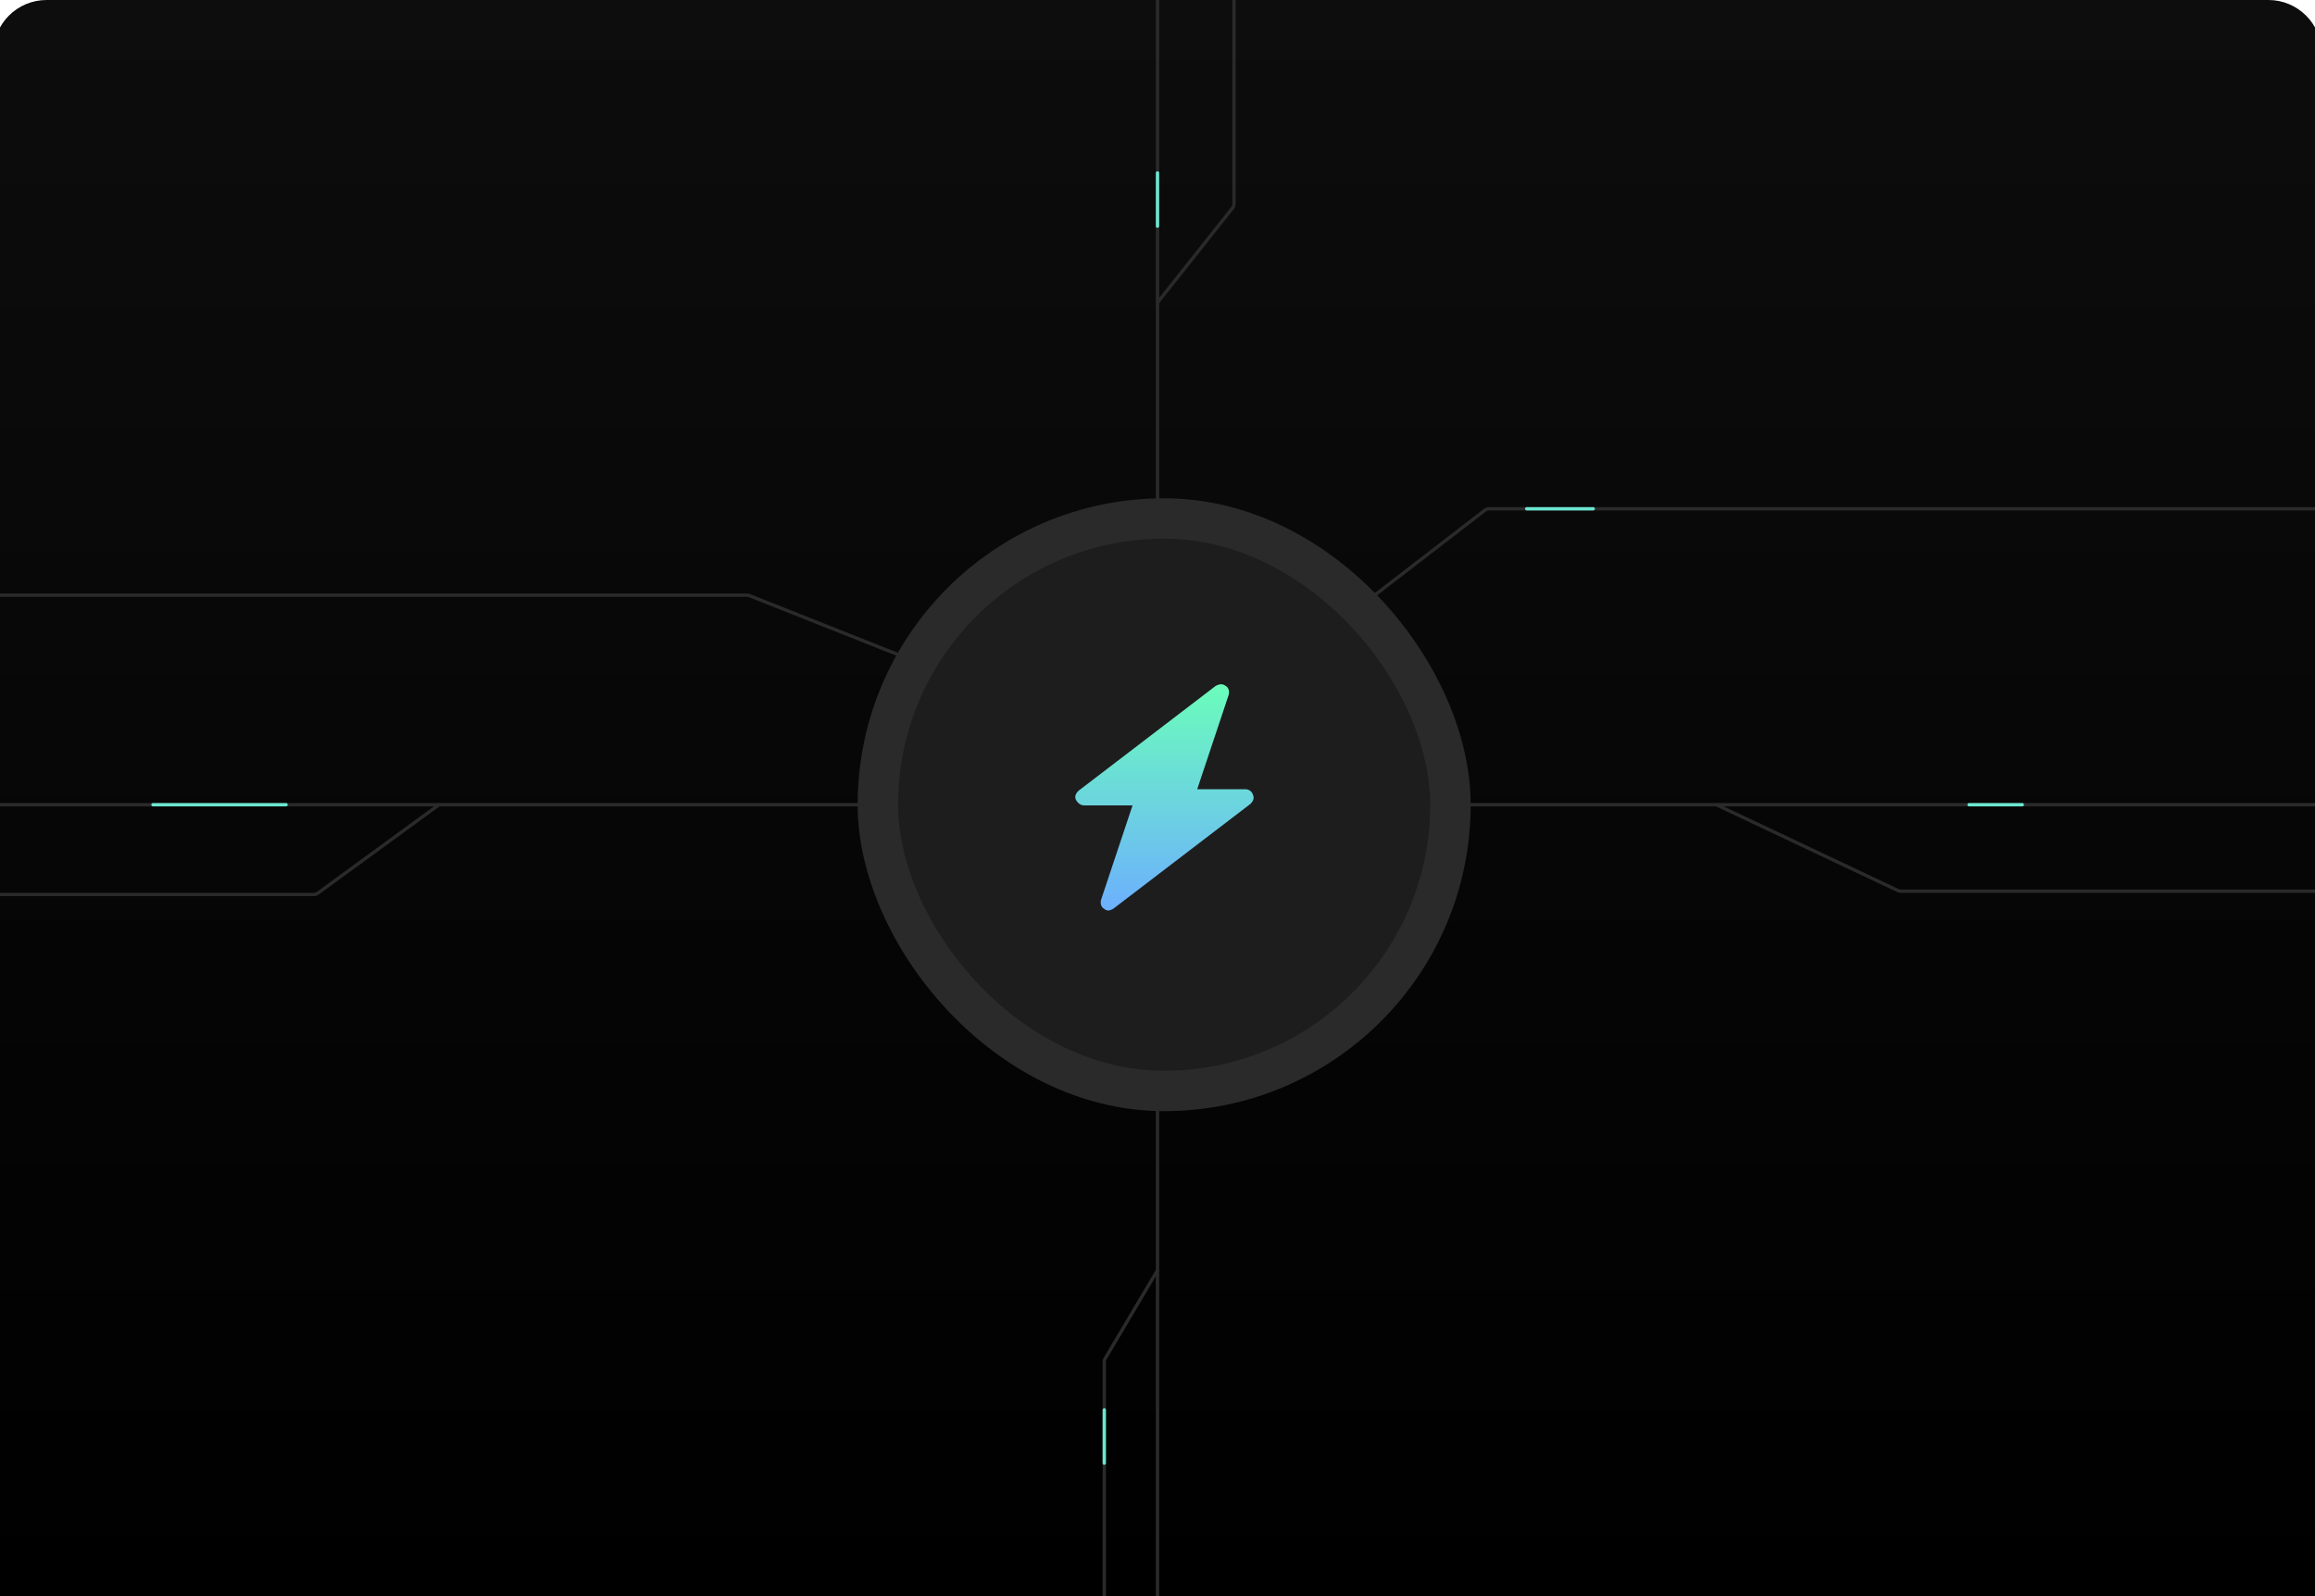 <svg width="348" height="240" viewBox="0 0 348 240" fill="none" xmlns="http://www.w3.org/2000/svg">
    <g clip-path="url(#clip0_653_7482)">
        <path d="M-1 8C-1 3.582 2.582 0 7 0H341C345.418 0 349 3.582 349 8V240H-1V8Z"
            fill="url(#paint0_linear_653_7482)" />
        <path d="M174 111V-0.5" stroke="#2A2A2A" stroke-width="0.5" stroke-linecap="round" />
        <path d="M174 271.5V160" stroke="#2A2A2A" stroke-width="0.5" stroke-linecap="round" />
        <path d="M188 121L363 121" stroke="#2A2A2A" stroke-width="0.5" stroke-linecap="round" />
        <path d="M-15 121L160 121" stroke="#2A2A2A" stroke-width="0.5" stroke-linecap="round" />
        <path d="M199.5 95L223.23 76.708C223.405 76.573 223.62 76.5 223.841 76.5H349" stroke="#2A2A2A"
            stroke-width="0.5" stroke-linecap="round" />
        <path d="M174 45.5L185.283 31.273C185.424 31.096 185.5 30.877 185.5 30.652V-0.5" stroke="#2A2A2A"
            stroke-width="0.5" stroke-linecap="round" />
        <path d="M258 121L285.297 133.904C285.431 133.967 285.577 134 285.724 134H348.5" stroke="#2A2A2A"
            stroke-width="0.5" stroke-linecap="round" />
        <path d="M174 191L166.14 204.264C166.048 204.419 166 204.595 166 204.774V240" stroke="#2A2A2A"
            stroke-width="0.5" stroke-linecap="round" />
        <path d="M144 102L112.678 89.57C112.56 89.524 112.435 89.5 112.309 89.5H-1.5" stroke="#2A2A2A"
            stroke-width="0.5" stroke-linecap="round" />
        <path d="M66 121L47.763 134.308C47.592 134.433 47.386 134.5 47.174 134.5H-1" stroke="#2A2A2A"
            stroke-width="0.5" stroke-linecap="round" />
        <rect x="131.962" y="77.962" width="86.077" height="86.077" rx="43.038" fill="#1D1D1D" />
        <rect x="131.962" y="77.962" width="86.077" height="86.077" rx="43.038" stroke="#2A2A2A"
            stroke-width="6.077" />
        <path
            d="M188.355 119.526C188.234 119.04 187.748 118.676 187.262 118.676H179.969L184.709 104.456C184.831 103.97 184.709 103.362 184.223 103.119C183.737 102.754 183.251 102.876 182.765 103.119L162.103 118.919C161.738 119.283 161.495 119.77 161.738 120.256C161.982 120.742 162.468 121.106 162.954 121.106H170.246L165.506 135.326C165.385 135.813 165.506 136.42 165.992 136.663C166.114 136.785 166.357 136.906 166.6 136.906C166.843 136.906 167.086 136.785 167.329 136.663L187.991 120.863C188.355 120.499 188.598 120.013 188.355 119.526Z"
            fill="url(#paint1_linear_653_7482)" />
        <path d="M229.5 76.5H239.5" stroke="#6CE6D0" stroke-width="0.5" stroke-linecap="round" />
        <path d="M23 121L43 121" stroke="#6CE6D0" stroke-width="0.5" stroke-linecap="round" />
        <path d="M296 121H304" stroke="#6CE6D0" stroke-width="0.5" stroke-linecap="round" />
        <path d="M174 26L174 34" stroke="#6CE6D0" stroke-width="0.5" stroke-linecap="round" />
        <path d="M166 212L166 220" stroke="#6CE6D0" stroke-width="0.5" stroke-linecap="round" />
    </g>
    <defs>
        <linearGradient id="paint0_linear_653_7482" x1="174" y1="0" x2="174" y2="240" gradientUnits="userSpaceOnUse">
            <stop stop-color="#0D0D0D" />
            <stop offset="1" />
        </linearGradient>
        <linearGradient id="paint1_linear_653_7482" x1="175.047" y1="102.889" x2="175.047" y2="136.906"
            gradientUnits="userSpaceOnUse">
            <stop stop-color="#6BFDBB" />
            <stop offset="1" stop-color="#6CB0FE" />
        </linearGradient>
        <clipPath id="clip0_653_7482">
            <path d="M-1 8C-1 3.582 2.582 0 7 0H341C345.418 0 349 3.582 349 8V240H-1V8Z"
                fill="white" />
        </clipPath>
    </defs>
</svg>